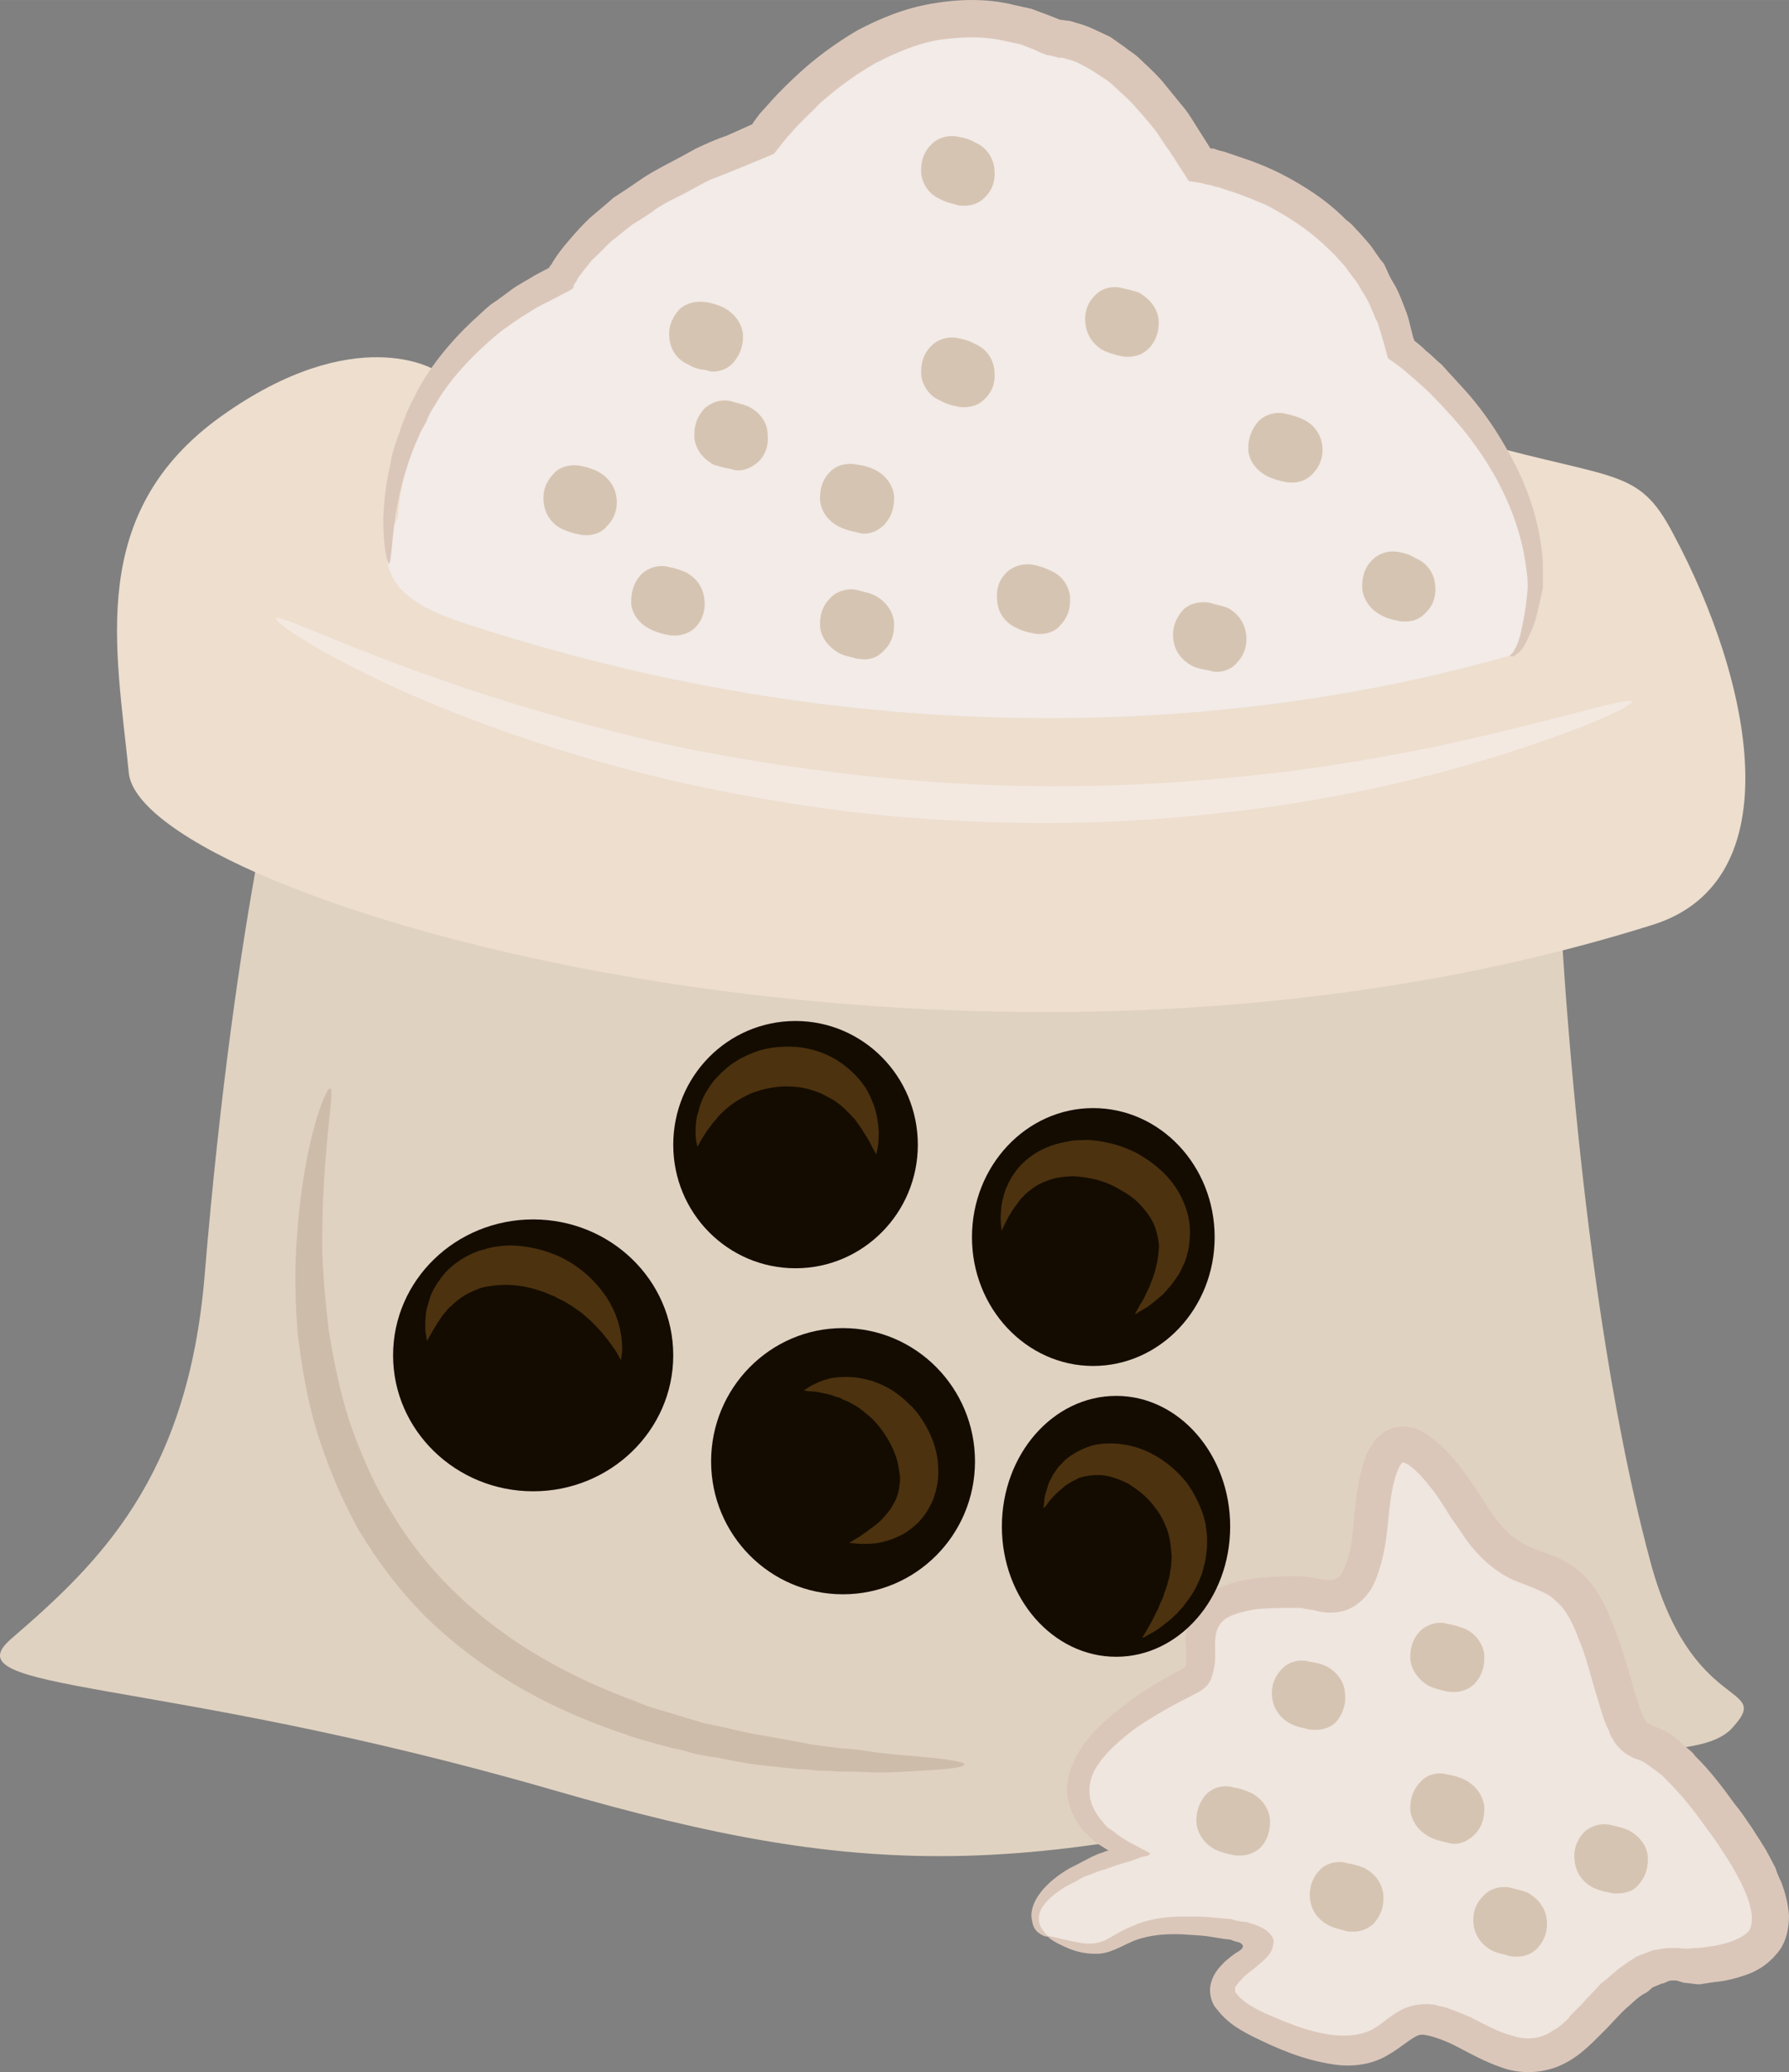<?xml version="1.0" encoding="UTF-8" standalone="no"?>
<!-- Creator: CorelDRAW Home & Student X7 -->

<svg
   xmlns:dc="http://purl.org/dc/elements/1.1/"
   xmlns:cc="http://creativecommons.org/ns#"
   xmlns:rdf="http://www.w3.org/1999/02/22-rdf-syntax-ns#"
   xmlns:svg="http://www.w3.org/2000/svg"
   xmlns="http://www.w3.org/2000/svg"
   xmlns:sodipodi="http://sodipodi.sourceforge.net/DTD/sodipodi-0.dtd"
   xmlns:inkscape="http://www.inkscape.org/namespaces/inkscape"
   xml:space="preserve"
   width="47.252mm"
   height="54.721mm"
   version="1.1"
   style="clip-rule:evenodd;fill-rule:evenodd;image-rendering:optimizeQuality;shape-rendering:geometricPrecision;text-rendering:geometricPrecision"
   viewBox="0 0 4725.234 5472.071"
   id="svg87"
   sodipodi:docname="3429.svg"
   inkscape:version="0.92.4 (5da689c313, 2019-01-14)"><rect x="0" y="0" width="4725.234" height="5472.071" fill="#808080" stroke="none"/><sodipodi:namedview
   pagecolor="#ffffff"
   bordercolor="#666666"
   borderopacity="1"
   objecttolerance="10"
   gridtolerance="10"
   guidetolerance="10"
   inkscape:pageopacity="0"
   inkscape:pageshadow="2"
   inkscape:window-width="640"
   inkscape:window-height="480"
   id="namedview89"
   showgrid="false"
   inkscape:zoom="0.2102413"
   inkscape:cx="97.445053"
   inkscape:cy="91.721879"
   inkscape:window-x="0"
   inkscape:window-y="0"
   inkscape:window-maximized="0"
   inkscape:current-layer="svg87" />
 <defs
   id="defs4">
  <style
   type="text/css"
   id="style2">
   <![CDATA[
    .fil8 {fill:#140C01;fill-rule:nonzero}
    .fil9 {fill:#4C320F;fill-rule:nonzero}
    .fil5 {fill:#CEBCAA;fill-rule:nonzero}
    .fil7 {fill:#D6C4B2;fill-rule:nonzero}
    .fil3 {fill:#DBC7BA;fill-rule:nonzero}
    .fil0 {fill:#E0D2C1;fill-rule:nonzero}
    .fil1 {fill:#EDDECE;fill-rule:nonzero}
    .fil6 {fill:#EFE6DF;fill-rule:nonzero}
    .fil2 {fill:#F2EBE7;fill-rule:nonzero}
    .fil4 {fill:#F4E9E1;fill-rule:nonzero}
   ]]>
  </style>
 </defs>
 <g
   id="Vrstva_x0020_1"
   transform="translate(-7921.766,-11804.737)">
  <g
   id="_587665056">
   <path
   class="fil0"
   d="m 12032,13992 c 0,0 37,1142 246,1926 109,422 331,328 219,450 -100,111 -506,19 -742,88 -1097,320 -1529,320 -2372,76 -1052,-304 -1600,-255 -1431,-400 232,-200 465,-424 510,-956 83,-1000 222,-1479 222,-1479 z"
   id="path7"
   inkscape:connector-curvature="0"
   style="fill:#e0d2c1;fill-rule:nonzero" />
   <path
   class="fil1"
   d="m 9071,12782 c 0,0 -210,-131 -565,122 -356,255 -277,611 -244,942 34,334 2195,976 4025,401 370,-116 263,-642 55,-1031 -98,-188 -155,-135 -599,-267 z"
   id="path9"
   inkscape:connector-curvature="0"
   style="fill:#eddece;fill-rule:nonzero" />
   <path
   class="fil2"
   d="m 8973,13171 c 0,0 10,-422 432,-632 0,0 76,-201 532,-368 0,0 332,-475 776,-265 0,0 178,-9 377,334 0,0 443,67 532,487 0,0 355,255 355,621 0,0 -18,176 -67,188 -699,200 -1675,267 -2739,-78 -114,-36 -298,-99 -198,-287 z"
   id="path11"
   inkscape:connector-curvature="0"
   style="fill:#f2ebe7;fill-rule:nonzero" />
   <path
   class="fil3"
   d="m 11910,13536 c 0,-2 6,-4 10,-12 6,-9 12,-23 18,-45 4,-19 10,-45 14,-76 2,-16 4,-32 5,-49 0,-6 -1,-16 -1,-26 -2,-10 -2,-18 -4,-29 -10,-77 -40,-171 -99,-266 -29,-47 -64,-94 -108,-141 -21,-23 -43,-47 -68,-69 -12,-11 -26,-23 -38,-33 -13,-12 -21,-18 -51,-39 -6,-18 -9,-36 -15,-53 -4,-14 -8,-28 -12,-40 -12,-23 -20,-51 -35,-74 -8,-12 -14,-24 -22,-36 -8,-11 -18,-23 -26,-35 -9,-12 -19,-21 -29,-33 -10,-10 -20,-20 -31,-30 -44,-41 -95,-74 -152,-104 -29,-12 -59,-25 -90,-35 -16,-4 -31,-12 -47,-14 -8,-4 -16,-4 -24,-6 l -6,-2 -11,-2 -26,-4 c -18,-27 -35,-55 -53,-82 -16,-20 -27,-43 -43,-61 -16,-20 -33,-39 -49,-57 -18,-20 -37,-35 -55,-53 -8,-8 -20,-16 -28,-21 l -31,-20 c -22,-12 -41,-24 -63,-28 -6,-2 -10,-4 -16,-4 h -7 c -6,-3 -10,-2 -18,-5 l -12,-2 c -6,-2 -4,-2 -6,-2 l -10,-4 -17,-8 -36,-14 -37,-8 c -61,-15 -122,-12 -179,-4 -59,10 -114,34 -167,61 -53,30 -100,65 -145,104 -19,20 -41,40 -61,61 -10,10 -19,22 -29,32 l -12,15 -22,28 c -56,23 -111,47 -168,68 -24,12 -48,26 -71,38 -24,12 -47,23 -69,37 -21,16 -43,30 -65,43 -19,14 -39,32 -57,45 -17,16 -33,34 -51,50 -13,17 -29,35 -39,51 0,2 0,2 -2,5 l -6,8 -2,8 -2,4 c -2,0 -4,0 -4,2 l -27,14 c -10,6 -20,10 -30,16 -19,9 -39,19 -56,31 -20,12 -38,24 -53,35 -18,12 -34,26 -50,40 -60,53 -110,110 -143,168 -10,14 -18,30 -23,44 -8,15 -16,27 -22,43 -12,27 -22,53 -30,80 -17,51 -25,97 -31,134 -10,76 -10,118 -16,118 -4,0 -15,-42 -15,-120 2,-39 6,-88 19,-143 4,-28 14,-57 26,-89 4,-16 12,-31 17,-47 8,-16 16,-33 24,-49 33,-65 84,-130 147,-190 18,-16 34,-32 51,-46 20,-13 38,-27 57,-41 20,-14 42,-25 61,-37 12,-6 22,-12 34,-18 l 3,-2 v -2 0 c 2,0 2,0 2,-2 0,0 0,0 0,2 -2,0 0,-4 2,-4 14,-25 30,-45 48,-66 17,-20 35,-40 55,-59 21,-18 41,-34 62,-53 22,-14 46,-30 69,-46 24,-17 47,-29 73,-43 25,-13 51,-27 76,-41 26,-12 51,-24 79,-33 23,-10 45,-20 67,-30 2,0 2,0 2,0 l 5,-8 14,-19 c 10,-12 22,-24 32,-36 21,-23 43,-45 68,-68 47,-44 100,-83 159,-118 61,-32 126,-59 199,-71 70,-12 145,-14 216,4 l 45,10 43,16 33,13 c -2,0 2,0 2,0 l 14,2 c 10,0 20,4 26,6 33,8 61,24 90,37 l 37,26 c 12,10 26,18 36,27 21,20 43,40 62,61 18,22 36,44 53,65 18,20 32,45 46,67 l 21,33 10,16 v 0 0 h 8 c 10,4 18,6 27,8 18,6 36,12 53,18 34,11 67,25 99,41 64,33 123,72 172,122 14,9 24,23 36,35 12,14 23,25 33,39 10,14 18,28 30,41 7,14 13,30 21,44 18,27 28,58 39,86 6,16 8,29 12,43 l 6,24 c 2,4 2,4 2,4 v 2 c 0,0 20,15 31,27 16,12 28,26 42,37 23,26 47,51 70,77 44,51 79,104 108,157 59,104 85,208 89,293 0,11 0,21 0,31 0,6 0,12 0,16 0,2 0,6 0,8 v 7 c -4,20 -8,36 -12,53 -6,32 -16,57 -26,77 -9,22 -19,37 -31,45 -4,4 -8,6 -12,6 -4,0 -6,0 -6,-2 z"
   id="path13"
   inkscape:connector-curvature="0"
   style="fill:#dbc7ba;fill-rule:nonzero" />
   <path
   class="fil4"
   d="m 12232,13658 c 4,12 -184,100 -510,188 -163,42 -359,83 -581,106 -222,26 -470,34 -727,18 -257,-14 -499,-55 -717,-104 -217,-51 -408,-114 -565,-175 -314,-123 -489,-243 -481,-253 6,-14 188,80 505,186 157,52 347,107 561,154 214,43 452,78 703,94 253,16 493,10 711,-10 218,-18 412,-51 575,-84 324,-69 520,-136 526,-120 z"
   id="path15"
   inkscape:connector-curvature="0"
   style="fill:#f4e9e1;fill-rule:nonzero" />
   <path
   class="fil5"
   d="m 10469,16464 c 0,8 -41,13 -116,17 -37,2 -84,6 -137,4 -28,-2 -55,-2 -85,-2 -15,-2 -31,-2 -47,-2 -15,-2 -33,-4 -49,-4 -35,-3 -69,-7 -106,-11 -37,-4 -74,-12 -114,-20 -19,-2 -39,-6 -59,-10 -19,-6 -41,-12 -60,-15 -42,-12 -85,-22 -128,-38 -171,-57 -354,-149 -509,-296 -76,-73 -139,-157 -190,-242 -49,-88 -85,-178 -112,-265 -26,-88 -39,-173 -49,-253 -6,-79 -8,-155 -4,-222 14,-273 78,-430 90,-426 14,4 -23,165 -21,426 2,65 8,137 17,212 12,75 28,155 53,236 28,80 61,163 110,241 47,79 104,153 177,222 139,134 308,222 469,281 40,18 81,27 118,39 20,6 39,12 59,18 20,4 37,8 57,12 37,9 73,17 110,23 33,6 69,12 100,18 16,4 33,6 47,8 16,2 32,4 47,6 30,2 57,5 83,9 51,8 96,10 133,14 75,6 116,14 116,20 z"
   id="path17"
   inkscape:connector-curvature="0"
   style="fill:#cebcaa;fill-rule:nonzero" />
   <path
   class="fil6"
   d="m 10691,16919 c -71,-31 -55,-145 210,-222 0,0 -387,-178 167,-455 82,-41 -106,-244 289,-232 68,2 167,77 188,-200 22,-277 122,-234 265,0 146,234 255,33 356,389 100,353 45,55 300,398 253,344 88,383 -57,399 -78,10 -122,-43 -289,145 -164,189 -276,34 -408,0 -133,-33 -100,177 -444,22 -343,-155 210,-222 -121,-267 -334,-43 -234,123 -456,23 z"
   id="path19"
   inkscape:connector-curvature="0"
   style="fill:#efe6df;fill-rule:nonzero" />
   <path
   class="fil3"
   d="m 10691,16919 c 0,-4 22,4 61,12 20,4 45,10 69,4 25,-4 51,-28 90,-43 39,-18 84,-26 135,-26 24,0 50,0 75,2 14,2 28,2 41,4 8,0 12,0 22,4 10,2 19,4 29,4 10,4 22,6 30,10 8,4 19,8 25,14 6,5 12,11 16,19 4,10 0,20 -2,28 -8,29 -71,66 -80,80 -10,10 -18,20 -18,24 0,8 -2,10 6,17 13,18 41,34 70,48 61,27 128,55 195,60 33,2 63,-2 90,-15 14,-8 28,-18 43,-30 18,-13 40,-29 71,-35 14,-2 29,-4 43,-2 6,0 14,2 20,4 l 18,4 c 23,8 43,16 64,25 40,20 75,40 110,49 36,12 67,10 97,-5 7,-4 15,-10 23,-14 8,-6 16,-12 22,-18 8,-6 13,-16 21,-23 l 24,-24 c 16,-18 31,-33 49,-53 22,-16 37,-33 61,-49 10,-8 21,-14 33,-22 14,-6 30,-11 43,-17 16,-2 32,-6 46,-6 h 21 l 18,2 c 14,0 21,-2 31,-2 10,0 22,-2 34,-4 21,-2 43,-8 60,-14 20,-8 34,-16 42,-25 8,-8 10,-22 10,-38 -2,-35 -20,-78 -44,-120 -10,-19 -25,-41 -37,-60 -14,-22 -29,-42 -43,-61 -30,-42 -61,-81 -96,-116 -8,-8 -16,-18 -26,-24 -8,-8 -18,-13 -25,-19 -8,-6 -16,-12 -28,-16 -6,-2 -10,-2 -20,-8 -9,-4 -23,-14 -29,-21 -8,-8 -16,-18 -20,-26 -4,-6 -8,-14 -9,-20 -6,-13 -12,-25 -16,-39 -8,-23 -14,-47 -22,-71 -14,-49 -25,-94 -43,-135 -14,-39 -35,-81 -61,-100 -12,-14 -27,-20 -45,-28 -20,-10 -43,-17 -67,-27 -51,-24 -92,-63 -122,-104 -15,-22 -29,-43 -41,-59 -12,-20 -23,-37 -35,-55 -24,-34 -53,-69 -79,-87 -6,-3 -11,-5 -13,-5 0,0 0,0 0,0 0,-4 -10,7 -16,25 -12,31 -18,73 -22,112 -4,43 -8,86 -21,132 -6,21 -14,45 -26,66 -16,24 -39,47 -72,57 -32,8 -59,4 -79,-2 l -26,-4 c -3,-2 -7,-2 -9,-2 h -16 c -35,0 -73,0 -106,4 -33,6 -65,14 -83,30 -15,14 -21,33 -21,65 0,17 2,33 -2,57 -2,11 -6,29 -12,39 -8,14 -21,23 -33,29 -59,30 -112,59 -159,91 -45,33 -87,70 -110,110 -22,39 -20,80 0,113 6,10 11,18 19,26 2,4 6,8 10,12 4,6 14,10 20,15 25,22 65,40 96,57 -2,2 -2,4 -6,6 l -18,4 c -9,4 -21,8 -33,12 -22,6 -41,12 -61,20 -21,5 -31,11 -43,15 -14,4 -24,10 -33,16 -44,20 -75,45 -91,69 -15,25 -10,47 0,59 8,13 16,17 16,19 0,0 -10,2 -26,-10 -7,-5 -15,-15 -17,-31 -4,-14 -2,-31 6,-49 15,-33 49,-65 92,-90 12,-6 24,-12 35,-18 12,-6 26,-14 32,-16 8,-4 13,-6 21,-8 l 10,-4 6,-1 c -2,-2 -4,-2 -6,-4 -10,-6 -19,-12 -29,-18 -2,-2 -4,-2 -6,-6 -6,-4 -10,-8 -14,-14 -10,-8 -18,-17 -25,-29 -16,-24 -28,-51 -30,-83 -2,-31 8,-62 22,-90 29,-57 74,-98 123,-135 49,-40 106,-73 163,-103 4,-2 6,-3 6,-11 2,-12 0,-30 0,-47 -2,-20 0,-42 6,-65 6,-22 22,-47 41,-63 38,-33 81,-41 120,-49 43,-6 83,-8 122,-8 h 16 c 6,2 13,2 19,2 l 30,6 c 19,2 31,4 39,0 8,-2 14,-6 20,-18 5,-12 13,-27 17,-45 10,-35 12,-75 16,-116 4,-43 10,-88 26,-137 3,-12 9,-24 19,-38 6,-13 22,-29 41,-39 18,-10 40,-12 61,-8 22,4 34,12 45,20 48,33 77,71 104,108 28,37 53,82 77,114 24,31 51,57 86,72 18,8 38,16 63,24 26,10 53,26 75,45 45,41 67,92 86,140 20,47 32,96 47,141 6,24 12,47 20,67 6,21 18,45 22,49 2,0 -2,0 2,2 2,0 9,2 13,6 16,6 32,13 46,21 11,10 25,18 35,30 12,10 23,17 31,29 40,39 73,83 104,126 16,19 32,43 47,65 14,23 30,45 42,68 l 19,36 c 4,13 10,27 16,39 10,27 18,57 20,88 0,34 -8,75 -34,102 -25,30 -55,46 -82,55 -30,10 -55,16 -81,18 -13,2 -25,4 -39,6 -14,0 -31,-4 -41,-4 l -20,-6 h -14 c -9,0 -17,8 -25,8 l -24,10 c -7,6 -15,14 -23,17 -18,10 -34,28 -49,40 -16,15 -32,33 -47,49 -32,31 -67,72 -116,96 -51,26 -114,28 -163,10 -47,-16 -87,-39 -122,-57 -35,-18 -75,-31 -92,-30 -20,2 -51,34 -93,57 -43,24 -94,28 -135,22 -84,-12 -153,-43 -218,-75 -33,-17 -65,-35 -92,-70 -16,-16 -24,-47 -16,-73 8,-27 24,-41 35,-53 16,-14 30,-24 32,-25 4,-2 10,-6 14,-10 1,-2 3,-6 3,-8 -2,-2 -3,-4 -5,-6 -6,-4 -12,-4 -18,-6 l -10,-4 -18,-2 c -11,-2 -25,-4 -37,-6 -25,-4 -49,-4 -71,-6 -47,-2 -86,2 -121,14 -34,12 -63,34 -99,37 -33,2 -60,-5 -80,-13 -39,-16 -57,-30 -55,-32 z"
   id="path21"
   inkscape:connector-curvature="0"
   style="fill:#dbc7ba;fill-rule:nonzero" />
   <path
   class="fil7"
   d="m 9499,13049 c -16,-8 -33,-12 -43,-14 -28,-5 -57,2 -73,22 -19,20 -29,45 -25,77 4,29 21,55 49,68 18,8 33,12 45,14 6,2 12,2 20,2 19,0 41,-8 53,-24 19,-19 29,-45 25,-76 -4,-30 -23,-55 -51,-69 z"
   id="path23"
   inkscape:connector-curvature="0"
   style="fill:#d6c4b2;fill-rule:nonzero" />
   <path
   class="fil7"
   d="m 9733,13316 c -18,-8 -34,-12 -45,-14 -26,-7 -55,2 -73,20 -20,22 -27,47 -26,79 4,29 24,53 52,66 15,8 33,12 43,14 8,2 13,2 21,2 20,0 40,-8 53,-21 20,-20 28,-48 24,-77 -4,-31 -22,-55 -49,-69 z"
   id="path25"
   inkscape:connector-curvature="0"
   style="fill:#d6c4b2;fill-rule:nonzero" />
   <path
   class="fil7"
   d="m 9898,12878 c -16,-7 -32,-9 -43,-13 -26,-8 -55,2 -73,19 -20,22 -28,47 -26,79 4,29 22,53 51,69 16,5 32,9 44,11 7,2 13,4 19,4 22,0 41,-10 55,-23 20,-20 28,-46 24,-77 -2,-29 -22,-55 -51,-69 z"
   id="path27"
   inkscape:connector-curvature="0"
   style="fill:#d6c4b2;fill-rule:nonzero" />
   <path
   class="fil7"
   d="m 9741,12768 c 15,10 31,12 45,14 6,2 12,4 18,4 21,0 41,-8 54,-23 18,-20 28,-46 26,-77 -4,-30 -24,-55 -51,-69 -16,-8 -33,-12 -43,-14 -28,-5 -57,2 -75,20 -19,22 -29,47 -25,77 4,31 21,55 51,68 z"
   id="path29"
   inkscape:connector-curvature="0"
   style="fill:#d6c4b2;fill-rule:nonzero" />
   <path
   class="fil7"
   d="m 10139,13196 c 16,8 34,12 45,14 6,2 12,4 20,4 22,0 39,-10 53,-23 20,-22 28,-48 26,-79 -4,-27 -22,-53 -51,-67 -16,-8 -34,-12 -46,-13 -23,-6 -55,0 -72,19 -20,20 -28,47 -26,77 4,31 24,55 51,68 z"
   id="path31"
   inkscape:connector-curvature="0"
   style="fill:#d6c4b2;fill-rule:nonzero" />
   <path
   class="fil7"
   d="m 10232,13377 c -16,-8 -34,-10 -46,-14 -23,-6 -55,2 -72,22 -20,20 -28,45 -26,77 4,29 24,53 51,68 16,8 34,10 45,14 6,0 12,2 20,2 22,0 39,-8 53,-24 20,-19 28,-45 26,-76 -4,-30 -24,-55 -51,-69 z"
   id="path33"
   inkscape:connector-curvature="0"
   style="fill:#d6c4b2;fill-rule:nonzero" />
   <path
   class="fil7"
   d="m 10697,13312 c -16,-8 -32,-13 -43,-15 -28,-6 -57,2 -75,21 -20,20 -27,45 -23,77 3,29 21,55 51,68 15,8 31,12 43,14 6,2 14,2 19,2 20,0 42,-8 53,-23 20,-20 28,-46 26,-77 -4,-29 -22,-55 -51,-67 z"
   id="path35"
   inkscape:connector-curvature="0"
   style="fill:#d6c4b2;fill-rule:nonzero" />
   <path
   class="fil7"
   d="m 10497,12713 c -16,-9 -32,-13 -44,-15 -25,-6 -55,2 -72,21 -20,20 -28,45 -26,77 4,29 22,55 51,67 16,9 32,13 44,15 5,2 13,2 19,2 22,0 41,-8 55,-23 20,-20 28,-45 24,-77 -4,-29 -22,-55 -51,-67 z"
   id="path37"
   inkscape:connector-curvature="0"
   style="fill:#d6c4b2;fill-rule:nonzero" />
   <path
   class="fil7"
   d="m 10406,12331 c 16,9 32,11 44,15 5,2 13,2 19,2 22,0 41,-8 55,-23 20,-20 28,-46 24,-77 -4,-29 -22,-55 -51,-67 -16,-10 -32,-13 -44,-15 -25,-6 -55,2 -72,21 -20,20 -28,45 -26,77 4,29 22,55 51,67 z"
   id="path39"
   inkscape:connector-curvature="0"
   style="fill:#d6c4b2;fill-rule:nonzero" />
   <path
   class="fil7"
   d="m 10931,12578 c -16,-6 -34,-10 -44,-12 -27,-8 -57,0 -74,20 -20,19 -28,47 -24,76 4,30 22,55 49,69 18,8 34,12 45,14 6,2 12,2 18,2 22,0 41,-8 55,-22 20,-21 28,-47 26,-76 -4,-32 -24,-55 -51,-71 z"
   id="path41"
   inkscape:connector-curvature="0"
   style="fill:#d6c4b2;fill-rule:nonzero" />
   <path
   class="fil7"
   d="m 11363,12912 c -16,-8 -34,-12 -44,-14 -27,-8 -57,2 -74,20 -18,21 -28,47 -26,78 4,30 24,53 51,67 18,8 34,12 45,14 6,2 12,2 20,2 22,0 39,-8 53,-22 20,-20 30,-47 26,-77 -4,-29 -22,-55 -51,-68 z"
   id="path43"
   inkscape:connector-curvature="0"
   style="fill:#d6c4b2;fill-rule:nonzero" />
   <path
   class="fil7"
   d="m 11164,13410 c -17,-7 -35,-9 -45,-13 -27,-6 -57,2 -73,19 -19,22 -29,47 -25,79 4,29 21,53 51,69 16,7 31,9 43,11 6,2 12,4 20,4 21,0 41,-9 53,-23 19,-20 29,-45 25,-77 -4,-29 -21,-55 -49,-69 z"
   id="path45"
   inkscape:connector-curvature="0"
   style="fill:#d6c4b2;fill-rule:nonzero" />
   <path
   class="fil7"
   d="m 11661,13279 c -16,-10 -31,-14 -43,-16 -26,-6 -55,2 -73,22 -19,19 -27,45 -25,76 4,30 23,55 51,69 15,8 31,12 43,14 6,2 14,2 20,2 21,0 41,-8 54,-24 20,-19 28,-45 24,-76 -4,-30 -22,-55 -51,-67 z"
   id="path47"
   inkscape:connector-curvature="0"
   style="fill:#d6c4b2;fill-rule:nonzero" />
   <path
   class="fil7"
   d="m 11451,16352 c 18,-22 27,-47 23,-79 -3,-29 -21,-53 -49,-68 -17,-8 -33,-10 -45,-12 -25,-8 -55,0 -72,19 -20,20 -30,46 -26,77 4,29 22,55 51,69 16,8 32,10 43,13 8,2 14,2 20,2 22,0 41,-7 55,-21 z"
   id="path49"
   inkscape:connector-curvature="0"
   style="fill:#d6c4b2;fill-rule:nonzero" />
   <path
   class="fil7"
   d="m 11957,16803 c -17,-7 -33,-9 -45,-13 -25,-6 -55,2 -72,21 -20,20 -30,45 -26,77 4,29 22,55 51,69 16,7 32,9 43,13 8,2 14,2 20,2 22,0 41,-8 55,-23 18,-20 28,-45 24,-77 -4,-29 -22,-53 -50,-69 z"
   id="path51"
   inkscape:connector-curvature="0"
   style="fill:#d6c4b2;fill-rule:nonzero" />
   <path
   class="fil7"
   d="m 11698,16258 c 16,7 34,11 43,13 8,2 14,2 22,2 20,0 39,-8 53,-21 20,-22 28,-47 26,-79 -4,-29 -24,-55 -51,-67 -18,-7 -34,-11 -46,-13 -25,-8 -55,2 -72,19 -20,20 -28,47 -26,77 4,29 24,55 51,69 z"
   id="path53"
   inkscape:connector-curvature="0"
   style="fill:#d6c4b2;fill-rule:nonzero" />
   <path
   class="fil7"
   d="m 11223,16538 c -16,-7 -31,-11 -43,-13 -26,-8 -55,0 -73,19 -19,22 -27,47 -25,77 4,29 23,55 51,69 16,7 33,11 43,13 8,2 14,2 22,2 19,0 39,-8 53,-21 19,-20 27,-47 25,-77 -4,-29 -23,-55 -53,-69 z"
   id="path55"
   inkscape:connector-curvature="0"
   style="fill:#d6c4b2;fill-rule:nonzero" />
   <path
   class="fil7"
   d="m 11524,16737 c -16,-6 -32,-10 -44,-12 -25,-8 -57,0 -74,20 -18,19 -28,47 -24,76 4,30 22,55 51,69 16,8 32,10 43,14 6,2 14,2 20,2 22,0 39,-8 55,-22 18,-22 28,-47 24,-79 -4,-29 -22,-53 -51,-68 z"
   id="path57"
   inkscape:connector-curvature="0"
   style="fill:#d6c4b2;fill-rule:nonzero" />
   <path
   class="fil7"
   d="m 11842,16574 c -4,-30 -24,-55 -51,-69 -16,-8 -32,-12 -46,-14 -25,-8 -55,0 -72,20 -20,21 -28,47 -26,76 4,30 24,55 51,69 16,8 34,12 43,14 8,2 14,4 22,4 20,0 39,-10 53,-24 20,-19 28,-47 26,-76 z"
   id="path59"
   inkscape:connector-curvature="0"
   style="fill:#d6c4b2;fill-rule:nonzero" />
   <path
   class="fil7"
   d="m 12274,16705 c -4,-29 -24,-53 -51,-67 -16,-7 -34,-11 -44,-13 -27,-8 -57,2 -74,19 -20,22 -28,48 -24,77 4,31 22,55 49,69 18,8 32,11 45,13 6,2 12,2 18,2 22,0 43,-7 55,-21 20,-22 28,-47 26,-79 z"
   id="path61"
   inkscape:connector-curvature="0"
   style="fill:#d6c4b2;fill-rule:nonzero" />
  </g>
 </g>
 <g
   id="Vrstva_x0020_1_0"
   transform="translate(-7921.766,-11804.737)">
  <path
   class="fil8"
   d="m 10346,14828 c 0,180 -145,326 -323,326 -179,0 -323,-146 -323,-326 0,-181 144,-327 323,-327 178,0 323,146 323,327 z"
   id="path66"
   inkscape:connector-curvature="0"
   style="fill:#140c01;fill-rule:nonzero" />
  <path
   class="fil8"
   d="m 11130,15072 c 0,188 -144,340 -321,340 -176,0 -320,-152 -320,-340 0,-189 144,-341 320,-341 177,0 321,152 321,341 z"
   id="path68"
   inkscape:connector-curvature="0"
   style="fill:#140c01;fill-rule:nonzero" />
  <path
   class="fil8"
   d="m 10497,15664 c 0,194 -156,351 -349,351 -192,0 -348,-157 -348,-351 0,-194 156,-352 348,-352 193,0 349,158 349,352 z"
   id="path70"
   inkscape:connector-curvature="0"
   style="fill:#140c01;fill-rule:nonzero" />
  <path
   class="fil8"
   d="m 9700,15384 c 0,198 -166,359 -370,359 -204,0 -370,-161 -370,-359 0,-199 166,-359 370,-359 204,0 370,160 370,359 z"
   id="path72"
   inkscape:connector-curvature="0"
   style="fill:#140c01;fill-rule:nonzero" />
  <path
   class="fil8"
   d="m 11171,15836 c 0,190 -135,344 -301,344 -167,0 -302,-154 -302,-344 0,-190 135,-345 302,-345 166,0 301,155 301,345 z"
   id="path74"
   inkscape:connector-curvature="0"
   style="fill:#140c01;fill-rule:nonzero" />
  <path
   class="fil9"
   d="m 9050,15346 c 0,0 -1,-3 -2,-9 0,-6 -3,-14 -3,-25 0,-10 0,-25 2,-40 1,-8 3,-16 6,-25 1,-4 2,-8 4,-13 1,-5 3,-9 5,-14 8,-18 21,-37 37,-56 17,-17 37,-33 62,-45 6,-3 12,-6 18,-8 7,-3 13,-5 20,-6 13,-5 26,-7 40,-9 28,-4 56,-2 83,3 27,5 53,13 77,24 24,11 47,26 66,42 19,16 36,34 49,52 14,18 24,37 32,55 3,9 7,18 9,26 2,9 5,17 6,25 3,15 4,28 4,39 1,11 -1,20 -2,25 0,6 -1,9 -1,9 0,0 -2,-3 -5,-7 -2,-5 -6,-13 -12,-21 -6,-8 -13,-19 -21,-29 -5,-6 -9,-11 -14,-17 -5,-5 -10,-11 -16,-17 -11,-12 -24,-23 -37,-34 -15,-10 -29,-21 -46,-30 -8,-4 -17,-8 -25,-13 -9,-3 -18,-7 -27,-11 -18,-6 -37,-12 -55,-15 -19,-3 -38,-5 -56,-4 -18,1 -36,3 -53,7 -15,5 -31,12 -45,20 -13,8 -26,18 -37,29 -3,2 -5,5 -8,7 -2,3 -5,6 -7,9 -3,3 -5,6 -7,8 -2,3 -4,6 -6,9 -8,11 -13,21 -19,30 -5,9 -9,16 -12,21 -3,5 -4,8 -4,8 z"
   id="path76"
   inkscape:connector-curvature="0"
   style="fill:#4c320f;fill-rule:nonzero" />
  <path
   class="fil9"
   d="m 9764,14833 c 0,0 -1,-2 -2,-8 -1,-6 -3,-14 -3,-24 0,-11 0,-24 2,-39 1,-8 3,-15 6,-23 1,-9 5,-17 8,-26 7,-18 18,-36 32,-54 15,-17 32,-34 53,-48 21,-14 45,-25 71,-33 25,-7 53,-10 80,-9 27,0 54,6 79,15 25,9 49,23 68,39 20,16 36,34 49,53 12,19 20,39 26,57 5,18 8,35 9,50 2,15 0,28 0,38 -1,10 -3,19 -4,24 -1,6 -2,8 -2,8 0,0 -6,-10 -15,-28 -5,-9 -10,-19 -18,-30 -6,-11 -15,-23 -24,-35 -6,-5 -10,-12 -16,-17 -3,-2 -5,-5 -8,-8 -3,-3 -6,-5 -9,-8 -12,-11 -26,-20 -41,-27 -7,-4 -14,-8 -23,-11 -8,-3 -15,-5 -24,-8 -16,-4 -33,-7 -51,-7 -17,-1 -35,1 -52,4 -17,3 -33,8 -49,14 -16,7 -30,15 -44,24 -13,9 -25,19 -35,29 -3,3 -6,6 -8,8 -2,3 -5,6 -7,9 -5,5 -9,10 -13,16 -8,10 -14,19 -19,27 -6,9 -9,16 -12,21 -3,5 -4,7 -4,7 z"
   id="path78"
   inkscape:connector-curvature="0"
   style="fill:#4c320f;fill-rule:nonzero" />
  <path
   class="fil9"
   d="m 10568,15055 c 0,0 -1,-4 -2,-11 0,-7 -2,-17 -1,-30 1,-12 1,-30 7,-48 1,-5 2,-9 4,-14 1,-5 3,-10 6,-15 2,-5 4,-10 7,-15 3,-6 6,-11 10,-16 13,-21 33,-40 58,-56 26,-16 55,-26 87,-31 8,-2 15,-3 24,-3 8,0 16,-1 24,-1 8,0 16,1 24,2 8,1 17,2 24,4 16,3 32,7 48,13 15,6 31,12 45,21 29,17 56,38 78,64 22,26 38,57 47,89 9,32 8,65 3,94 -1,7 -4,14 -5,21 -2,7 -4,13 -7,19 -6,12 -10,24 -18,34 -3,5 -7,10 -10,14 -3,5 -6,9 -10,13 -7,8 -13,16 -20,22 -14,12 -26,22 -37,30 -11,7 -20,12 -25,15 -6,4 -10,6 -10,6 0,0 2,-3 5,-10 4,-6 8,-15 15,-25 6,-11 12,-25 19,-39 6,-16 13,-32 17,-51 5,-18 7,-38 8,-57 -2,-19 -6,-39 -14,-57 -8,-18 -20,-34 -35,-50 -14,-16 -33,-29 -53,-40 -19,-12 -41,-21 -63,-27 -22,-5 -44,-9 -65,-9 -21,1 -42,3 -60,10 -18,6 -35,14 -49,26 -3,2 -7,5 -10,8 -4,3 -7,6 -9,9 -3,3 -7,6 -9,9 -3,4 -5,7 -7,10 -11,13 -17,25 -24,36 -6,11 -10,20 -13,26 -3,6 -4,10 -4,10 z"
   id="path80"
   inkscape:connector-curvature="0"
   style="fill:#4c320f;fill-rule:nonzero" />
  <path
   class="fil9"
   d="m 10045,15477 c 0,0 2,-2 7,-5 5,-3 11,-8 21,-12 9,-5 22,-10 37,-14 7,-2 15,-3 24,-4 8,-1 18,-1 27,-1 20,0 41,4 62,10 22,7 44,17 65,32 10,7 20,15 29,24 5,4 9,9 14,13 l 13,15 c 16,21 30,45 40,70 10,26 16,53 16,82 1,27 -5,56 -15,81 -11,25 -26,47 -44,63 -9,8 -18,15 -27,21 -9,6 -19,10 -28,14 -9,4 -18,7 -26,9 -8,2 -16,4 -23,5 -15,2 -29,2 -39,2 -21,-1 -33,-3 -33,-3 0,0 11,-7 28,-17 8,-6 18,-12 28,-20 5,-4 11,-8 17,-13 5,-4 10,-9 15,-14 10,-11 20,-22 27,-36 8,-12 13,-26 16,-41 1,-7 2,-15 3,-23 0,-7 0,-15 -2,-23 -2,-16 -5,-33 -12,-49 -6,-16 -14,-32 -24,-47 -9,-15 -20,-28 -32,-41 -12,-12 -25,-22 -38,-32 -14,-9 -28,-17 -42,-22 -3,-2 -6,-3 -9,-5 -4,-1 -7,-2 -11,-3 -6,-2 -12,-5 -19,-6 -12,-3 -23,-5 -33,-7 -10,-1 -18,-1 -24,-2 -5,-1 -8,-1 -8,-1 z"
   id="path82"
   inkscape:connector-curvature="0"
   style="fill:#4c320f;fill-rule:nonzero" />
  <path
   class="fil9"
   d="m 10678,15788 c 0,0 0,-3 1,-10 0,-3 1,-7 1,-12 1,-5 1,-10 3,-16 2,-6 4,-13 6,-20 2,-8 6,-15 10,-23 4,-9 10,-16 16,-25 3,-5 8,-9 12,-13 3,-4 7,-8 12,-12 19,-15 43,-28 71,-36 28,-6 59,-6 89,0 60,11 117,49 157,99 19,26 34,56 44,86 2,8 4,16 6,23 1,8 2,16 3,24 1,8 1,15 1,23 0,8 0,15 -1,23 -2,15 -3,30 -8,43 -1,7 -3,14 -5,20 -3,7 -5,13 -8,19 -5,12 -11,23 -18,34 -6,10 -13,19 -20,28 -3,4 -6,8 -10,12 -4,4 -7,8 -10,11 -8,7 -14,14 -21,19 -14,11 -25,20 -36,27 -10,6 -19,10 -25,14 -5,3 -9,4 -9,4 0,0 2,-3 5,-9 4,-6 8,-14 14,-24 6,-10 12,-23 19,-37 4,-7 7,-15 10,-23 2,-4 4,-7 6,-12 1,-4 3,-8 4,-13 3,-9 7,-17 9,-27 2,-9 6,-18 6,-28 1,-5 2,-10 3,-15 0,-5 0,-10 1,-15 1,-10 0,-20 -1,-30 -2,-20 -5,-40 -13,-59 -7,-18 -17,-37 -30,-53 -13,-18 -28,-32 -45,-45 -8,-6 -16,-11 -25,-17 -9,-4 -18,-9 -27,-12 -18,-7 -36,-11 -54,-11 -18,0 -34,3 -50,8 -7,4 -14,7 -21,11 -6,4 -14,8 -19,13 -5,5 -11,9 -16,14 -5,4 -9,9 -13,13 -8,8 -14,17 -17,22 -5,4 -7,7 -7,7 z"
   id="path84"
   inkscape:connector-curvature="0"
   style="fill:#4c320f;fill-rule:nonzero" />
 </g>
</svg>